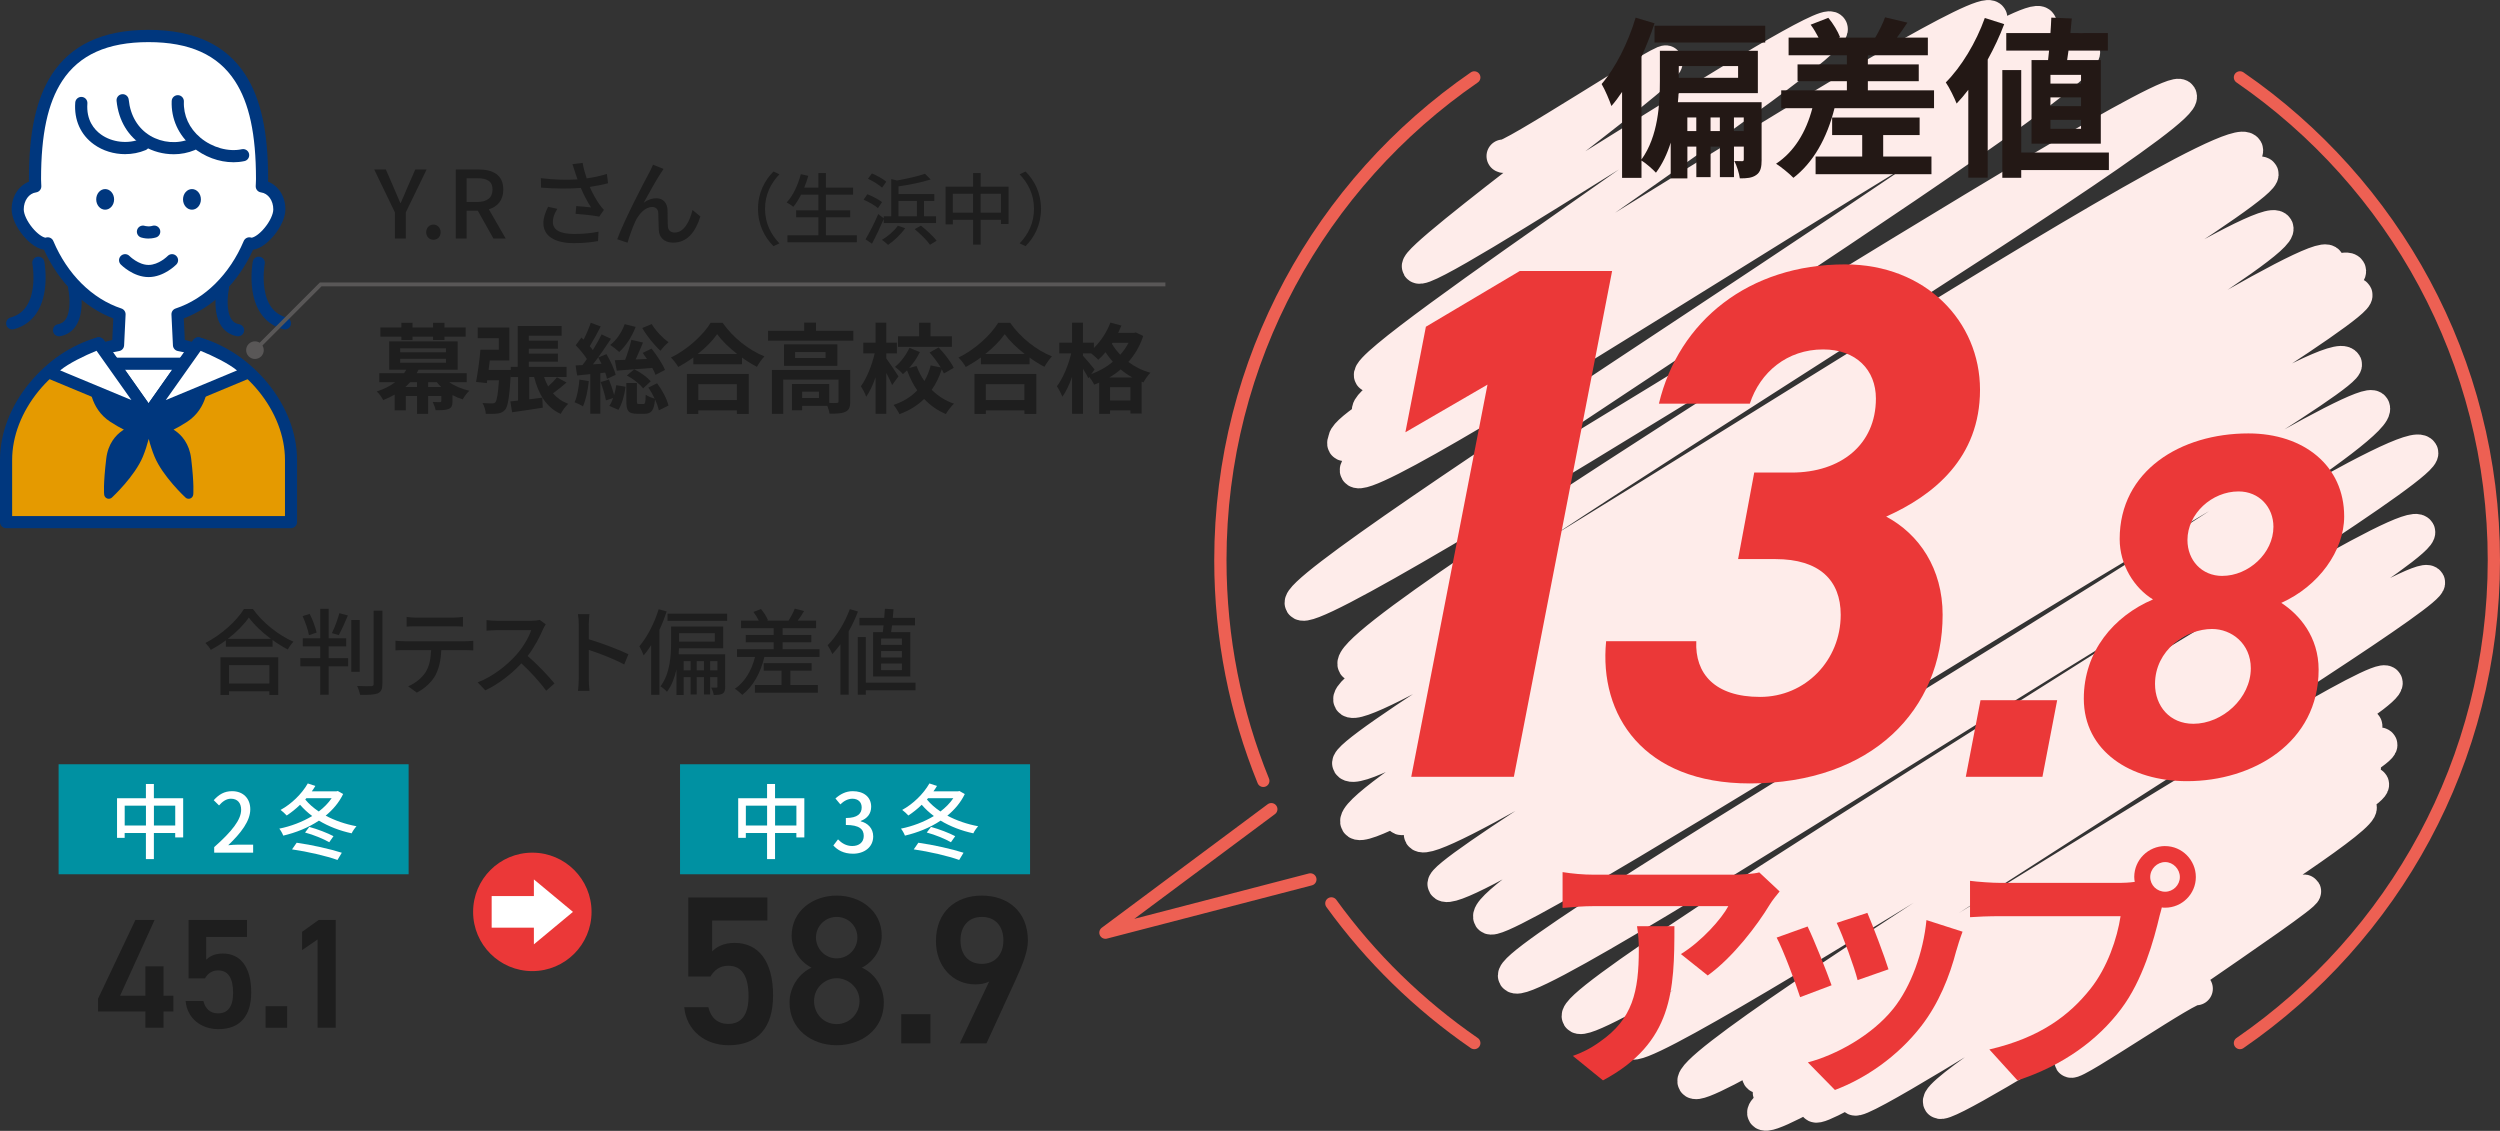 <?xml version="1.0" encoding="UTF-8"?><svg id="_レイヤー_2" xmlns="http://www.w3.org/2000/svg" viewBox="0 0 639.97 289.48"><rect x="0" y="0" width="639.97" height="289.48" fill="#333333" stroke="none"/><defs><style>.cls-1{stroke:#595757;stroke-miterlimit:10;}.cls-1,.cls-2,.cls-3{fill:none;}.cls-4{fill:#00377e;}.cls-5{fill:#e59a00;}.cls-6{fill:#1e1e1e;}.cls-2{stroke:#ed6053;stroke-width:3.14px;}.cls-2,.cls-3{stroke-linecap:round;stroke-linejoin:round;}.cls-7{fill:#0091a2;}.cls-3{stroke:#feecea;stroke-width:8.5px;}.cls-8{fill:#231815;}.cls-9{fill:#fff;}.cls-10{fill:#eb3838;}.cls-11{fill:#595757;}</style></defs><g id="_レイヤー_1-2"><path class="cls-3" d="M384.78,39.96c.84,1.45,41.08-25.13,41.7-24.07,1.24,2.15-64.8,49.92-63.37,52.39,1.9,3.29,103.34-64.94,105.63-60.98,2.6,4.51-120.37,84.55-117.89,88.84,1.94,3.35,155.43-97.37,158.74-91.65,3.14,5.43-162.95,94.32-159.22,100.77,3.17,5.49,168.27-105.51,171.89-99.24,3.94,6.82-182.06,99.71-177.97,106.81,4.04,7,165.65-104.93,169.67-97.96,3.8,6.59-173.63,92.39-169.92,98.82,2.53,4.38,176.53-107.55,178.97-103.33,3.48,6.03-179.07,104.43-175.76,110.17,3.6,6.23,182.65-113.33,186.06-107.42,4,6.92-203.61,135.44-200.18,141.36,3.59,6.23,221.67-135.63,224.98-129.89,3.88,6.71-216.13,137.47-211.44,145.6,3.51,6.08,223.4-140.49,228.38-131.86,3.96,6.87-234.05,132.98-229.46,140.93,4.52,7.82,229.78-141.09,233.43-134.77,3.28,5.68-236.96,145.45-233.74,151.02,5.41,9.37,232.76-145.46,237.55-137.15,4.24,7.34-240.46,143.5-235.45,152.18,4.56,7.89,244.22-150.91,248.51-143.48,3.12,5.4-241.41,135.31-237.33,142.37,2.93,5.08,238.06-148.47,242.84-140.2,4.1,7.1-240.81,139.22-237.77,144.47,4.45,7.7,235.61-144.87,239.44-138.24,2.92,5.05-236.27,145.97-233.39,150.95,4.34,7.51,225.37-142.39,230.69-133.19,2.84,4.92-223.61,133.62-218.97,141.66,2.95,5.11,222.36-137.1,226.13-130.56,4.97,8.62-223.27,139.6-219.81,145.59,3.84,6.66,227.12-142.84,232.19-134.06,3.19,5.52-219.51,138.09-215.86,144.42,3.62,6.28,210.78-131.59,215.07-124.17,3.25,5.63-203.86,126.58-201.46,130.74,3.28,5.68,200.54-123.75,203.99-117.77,2.38,4.11-191.74,121.36-187.97,127.89,3.01,5.21,174.2-107.27,177.1-102.25s-162.59,97.38-160.63,100.77c3.82,6.61,152.84-94.22,155.43-89.74,3.03,5.25-156.09,88-152.61,94.03,2.81,4.86,145.64-92.26,149.18-86.13,2.91,5.04-150.62,83.14-148.45,86.89,2.47,4.27,152.99-94.68,155.74-89.92,2.29,3.96-161.01,89.04-157.91,94.41,2.96,5.13,151.36-92.79,153.7-88.74,2.42,4.19-143.06,82.33-140.5,86.77,2.06,3.56,140.36-86.17,142.58-82.32,2.21,3.83-134.5,77.15-132.53,80.55,1.79,3.1,126.75-79.22,129.37-74.69s-110.17,71.13-107.63,75.52c1.67,2.9,92.1-56.19,93.41-53.93.8,1.38-60.86,41.62-59.81,43.44.71,1.22,31.26-19.95,32.09-18.52"/><path class="cls-2" d="M340.81,231.26c10.06,13.9,22.45,26.01,36.59,35.75"/><path class="cls-2" d="M377.4,19.82c-39.26,27.05-65,72.31-65,123.6,0,19.98,3.91,39.04,10.99,56.47"/><path class="cls-2" d="M573.4,267.01c39.26-27.05,65-72.31,65-123.6s-25.74-96.55-65-123.6"/><path class="cls-6" d="M101.09,54.37l-5.3-10.99h2.98l2.04,4.7c.55,1.32,1.06,2.54,1.66,3.89h.1c.58-1.34,1.15-2.57,1.68-3.89l2.06-4.7h2.9l-5.33,10.99v6.7h-2.79v-6.7Z"/><path class="cls-6" d="M109.1,59.46c0-1.15.82-1.97,1.85-1.97s1.85.82,1.85,1.97-.82,1.92-1.85,1.92-1.85-.79-1.85-1.92Z"/><path class="cls-6" d="M116.67,43.38h5.79c3.65,0,6.38,1.32,6.38,5.14,0,2.74-1.46,4.37-3.7,5.06l4.32,7.49h-3.14l-4.01-7.13h-2.86v7.13h-2.78v-17.69ZM122.12,51.7c2.57,0,3.96-1.06,3.96-3.19s-1.39-2.88-3.96-2.88h-2.67v6.07h2.67Z"/><path class="cls-6" d="M146.56,42.01l2.59-.31c.19,1.22.6,2.67,1.03,3.96,1.75-.24,3.6-.62,5.18-1.15l.29,2.4c-1.37.38-3.1.7-4.68.94.74,1.71,1.7,3.38,2.47,4.46.36.53.74.98,1.15,1.42l-1.2,1.73c-1.25-.29-4.2-.58-6.05-.72l.17-1.99c1.27.1,2.98.24,3.79.34-.84-1.3-1.85-3.14-2.62-4.99-2.88.24-6.24.24-10.18-.07l-.05-2.42c3.58.43,6.79.5,9.38.31-.24-.74-.46-1.37-.62-1.85-.17-.53-.41-1.32-.67-2.04ZM141.52,56.77c0,2.16,1.94,3.1,5.4,3.12,2.52.02,4.61-.24,6.29-.58l-.12,2.4c-1.44.26-3.53.55-6.31.53-4.7-.02-7.68-1.78-7.68-5.11,0-1.39.46-2.69,1.2-4.2l2.38.53c-.74,1.15-1.15,2.21-1.15,3.31Z"/><path class="cls-6" d="M169.09,44.41c-1.1,1.68-3.1,5.26-4.3,7.49,1.03-.79,2.16-1.15,3.19-1.15,1.7,0,2.81,1.08,2.9,3.02.05,1.25,0,3.12.1,4.22.07,1.1.84,1.54,1.75,1.54,2.42,0,3.89-3.02,4.54-5.78l2.02,1.66c-1.25,3.98-3.36,6.7-6.94,6.7-2.62,0-3.62-1.61-3.7-3.17-.1-1.37-.07-3.26-.14-4.44-.05-.94-.6-1.51-1.58-1.51-1.8,0-3.41,1.82-4.32,3.74-.67,1.42-1.63,4.18-1.97,5.4l-2.64-.89c1.78-4.85,6.89-14.67,8.16-16.97.31-.6.67-1.27,1.01-2.11l2.69,1.08c-.21.31-.48.74-.77,1.18Z"/><path class="cls-6" d="M198,43.9l1.52.72c-2.18,2.28-3.68,5.16-3.68,8.84s1.5,6.56,3.68,8.84l-1.52.72c-2.28-2.3-3.96-5.5-3.96-9.56s1.68-7.26,3.96-9.56Z"/><path class="cls-6" d="M219.34,60.22v1.8h-17.76v-1.8h7.92v-4.6h-5.7v-1.78h5.7v-4h-4.44c-.62,1.2-1.28,2.26-1.98,3.1-.38-.32-1.2-.86-1.7-1.12,1.62-1.7,2.88-4.44,3.62-7.24l1.92.44c-.3,1.02-.66,2.04-1.04,3h3.62v-3.72h1.92v3.72h6.96v1.82h-6.96v4h6.22v1.78h-6.22v4.6h7.92Z"/><path class="cls-6" d="M224.74,53.28c-.76-.7-2.38-1.62-3.68-2.16l.98-1.4c1.28.5,2.92,1.36,3.76,2.02l-1.06,1.54ZM226.24,56.04c-.9,2.1-2.02,4.46-3.02,6.34l-1.66-1.12c.94-1.58,2.28-4.14,3.26-6.46l1.42,1.1v-.54h1.9v-9.52l1.5.36c2.64-.48,5.4-1.1,7.14-1.72l1.46,1.46c-2.3.74-5.42,1.36-8.24,1.78v1.96h9.18v1.76h-2.64v3.92h3.08v1.74h-13.38v-1.06ZM225.8,48.04c-.78-.72-2.34-1.7-3.62-2.28l1.02-1.36c1.26.52,2.88,1.4,3.68,2.12l-1.08,1.52ZM231.72,58.42c-1.14,1.6-2.86,3.24-4.38,4.26-.36-.34-1.12-.98-1.58-1.28,1.52-.88,3.12-2.26,4.08-3.62l1.88.64ZM230.01,55.36h4.7v-3.92h-4.7v3.92ZM235.75,57.76c1.4,1.12,3.16,2.72,4.02,3.86l-1.7,1.04c-.76-1.12-2.48-2.8-3.92-4l1.6-.9Z"/><path class="cls-6" d="M258.18,47.78v9.56h-1.94v-1.08h-5.2v6.36h-1.94v-6.36h-5.18v1.18h-1.86v-9.66h7.04v-3.48h1.94v3.48h7.14ZM249.09,54.44v-4.84h-5.18v4.84h5.18ZM256.23,54.44v-4.84h-5.2v4.84h5.2Z"/><path class="cls-6" d="M262.53,63.02l-1.52-.72c2.18-2.28,3.68-5.16,3.68-8.84s-1.5-6.56-3.68-8.84l1.52-.72c2.28,2.3,3.96,5.5,3.96,9.56s-1.68,7.26-3.96,9.56Z"/><path class="cls-6" d="M115.01,97.85c1.4.98,3.25,1.75,5.15,2.17-.6.52-1.35,1.55-1.72,2.22-.9-.28-1.77-.65-2.6-1.1v1.5c0,1.17-.22,1.72-1.02,2.07-.78.3-1.9.3-3.3.3-.12-.67-.47-1.5-.75-2.12.75.05,1.6.05,1.85.05s.35-.08.35-.32v-1.25h-3.37v4.57h-2.85v-4.57h-2.87v3.67h-2.85v-4.02c-.88.5-1.87.97-2.95,1.4-.3-.67-1.07-1.75-1.65-2.2,1.95-.65,3.5-1.45,4.72-2.38h-4.05v-2.3h6.32c.22-.3.42-.6.58-.9h-4.37v-7.25h17.52v7.25h-10c-.15.3-.33.6-.5.9h12.82v2.3h-4.45ZM102.74,86.18h-5.37v-2.35h5.37v-1.2h2.87v1.2h5.25v-1.2h2.92v1.2h5.42v2.35h-5.42v.85h-2.92v-.85h-5.25v.88h-2.87v-.88ZM102.44,90.17h11.72v-1h-11.72v1ZM102.44,92.85h11.72v-1h-11.72v1ZM106.74,99.07v-1.23h-1.75c-.38.43-.8.83-1.23,1.23h2.97ZM109.59,99.07h3.35c-.4-.4-.8-.8-1.12-1.23h-2.22v1.23Z"/><path class="cls-6" d="M145.03,97.92c-1.15,1-2.4,2-3.47,2.77,1.02,1.17,2.3,2.1,3.9,2.67-.65.6-1.53,1.8-1.92,2.6-3.7-1.67-5.67-5.02-6.82-9.45h-1.25v5.7c1.1-.12,2.22-.27,3.35-.42l.12,2.57c-2.72.45-5.6.85-7.85,1.17l-.45-2.77,1.97-.22v-6.02h-1.85v-.7c-.35,5.77-.73,8.2-1.45,9.07-.55.62-1.15.87-1.95.97-.65.1-1.83.1-3,.08-.05-.85-.38-2.02-.85-2.77,1.03.07,1.95.1,2.42.1.38,0,.62-.05.88-.3.38-.47.67-2,.92-5.62h-3l-.1.72-2.77-.3c.42-2.17.9-5.57,1.12-8.25h4.7v-2.95h-5.4v-2.72h8.1v8.42h-5c-.1.82-.2,1.62-.3,2.42h5.67v-.77h1.77v-10.47h11.25v2.5h-8.4v1.25h7.45v2.07h-7.45v1.25h7.45v2.07h-7.45v1.32h9.67v2.6h-5.77c.3.85.65,1.67,1.05,2.4.85-.75,1.7-1.62,2.25-2.32l2.45,1.32Z"/><path class="cls-6" d="M150.73,97.57c-.25,2.37-.78,4.85-1.5,6.45-.5-.33-1.57-.83-2.15-1.05.7-1.45,1.05-3.7,1.25-5.8l2.4.4ZM153.68,95.5v10.42h-2.57v-10.15l-3.37.35-.4-2.57,1.77-.1c.38-.48.75-1,1.12-1.55-.67-1.12-1.85-2.47-2.85-3.52l1.45-1.97c.2.18.38.35.57.53.7-1.38,1.4-3.02,1.83-4.32l2.55.95c-.88,1.7-1.92,3.62-2.8,5.05.27.32.55.67.77,1,.88-1.4,1.67-2.8,2.25-4.02l2.4,1.12c-1.38,2.1-3.05,4.57-4.62,6.55l2.2-.15c-.28-.57-.55-1.1-.83-1.6l2.1-.87c1,1.7,2.02,3.87,2.35,5.3l-2.22,1.02c-.1-.48-.25-1-.45-1.6l-1.25.15ZM155.88,97.15c.5,1.22,1,2.75,1.33,3.95.25-.82.42-1.7.55-2.5l2.37.4c-.25,2.02-.88,4.4-1.82,5.92l-2.33-1.02c.38-.52.7-1.22.98-2.02l-1.85.62c-.2-1.25-.8-3.2-1.35-4.7l2.12-.65ZM162.71,83.68c-.92,2.5-2.52,4.9-4.2,6.42-.52-.5-1.65-1.37-2.3-1.8,1.62-1.25,2.97-3.25,3.7-5.32l2.8.7ZM167.8,95.95c-.17-.5-.47-1.12-.82-1.77-3.25.27-6.6.52-9.1.7l-.5-2.67c.77-.02,1.67-.05,2.65-.1.62-1.58,1.25-3.6,1.6-5.12l2.97.7c-.6,1.42-1.25,2.97-1.87,4.32l2.87-.12c-.35-.55-.72-1.07-1.07-1.55l2.25-1.1c1.32,1.65,2.82,3.9,3.45,5.45l-2.42,1.27ZM168.2,98.1c1.32,1.77,2.55,4.07,2.92,5.72l-2.47,1.22c-.15-.77-.5-1.77-.97-2.77-.27,2.9-1,3.65-2.65,3.65h-1.97c-2.28,0-2.72-.8-2.72-3.22v-4.65h2.7v4.62c0,.67.08.75.5.75h1.15c.45,0,.55-.28.6-2.4.48.42,1.55.82,2.3,1.02-.47-.97-1.02-1.97-1.62-2.82l2.25-1.12ZM162.33,94.55c1.62.72,3.35,2.02,4.25,3.05l-1.95,1.83c-.85-1.15-2.6-2.5-4.17-3.3l1.87-1.57ZM166.83,82.95c.97,1.67,2.8,3.57,4.3,4.67-.67.5-1.57,1.5-2.05,2.17-1.58-1.4-3.52-3.82-4.67-5.82l2.42-1.02Z"/><path class="cls-6" d="M184.98,82.63c2.67,3.82,6.72,7,10.7,8.6-.72.77-1.4,1.75-1.92,2.67-1.28-.65-2.57-1.47-3.82-2.37v1.72h-12.45v-1.75c-1.22.9-2.55,1.72-3.87,2.45-.4-.73-1.22-1.8-1.87-2.42,4.3-2.07,8.3-5.85,10.17-8.9h3.07ZM175.83,95.72h15.85v10.25h-3.05v-.92h-9.87v.92h-2.92v-10.25ZM188.7,90.62c-2.07-1.62-3.92-3.42-5.12-5.07-1.17,1.67-2.92,3.45-4.97,5.07h10.1ZM178.76,98.35v4.07h9.87v-4.07h-9.87Z"/><path class="cls-6" d="M218.45,84.68v2.52h-21.84v-2.52h9.25v-2.1h3.02v2.1h9.57ZM217.65,102.8c0,1.37-.27,2.17-1.25,2.62-.92.45-2.25.48-4.05.48-.07-.57-.3-1.35-.57-2h-6.45v1.12h-2.6v-6.72h9.55v4.85c.85.03,1.62.03,1.9,0,.38-.02.47-.1.47-.4v-5.57h-14.15v8.77h-2.9v-11.25h20.04v8.1ZM214.35,88.15v5.5h-13.65v-5.5h13.65ZM211.33,90.12h-7.8v1.52h7.8v-1.52ZM209.65,100.27h-4.32v1.62h4.32v-1.62Z"/><path class="cls-6" d="M228.38,98.57c-.32-.8-.92-2-1.5-3.12v10.47h-2.75v-9.35c-.67,1.95-1.5,3.75-2.4,5-.25-.83-.9-1.97-1.35-2.7,1.47-2,2.85-5.42,3.52-8.4h-2.92v-2.75h3.15v-5.12h2.75v5.12h2.72v2.75h-2.72v1.27c.7.92,2.67,3.9,3.12,4.6l-1.62,2.22ZM241.63,95.6c-.15-.33-.33-.7-.55-1.08-.62,1.92-1.47,3.7-2.57,5.27,1.57,1.55,3.47,2.8,5.7,3.55-.67.62-1.62,1.82-2.07,2.65-2.17-.9-4.02-2.22-5.57-3.87-1.67,1.65-3.75,2.97-6.32,3.9-.3-.67-1.02-1.8-1.52-2.37,2.55-.82,4.55-2.12,6.07-3.72-1.05-1.52-1.9-3.25-2.6-5.12-.35.35-.72.67-1.07.97-.42-.55-1.38-1.4-2.02-1.87,1.5-1.2,2.9-3.12,3.7-4.87l2.67,1.1c-.72,1.45-1.7,2.9-2.75,4.07l1.9-.52c.5,1.38,1.17,2.67,2,3.85.72-1.22,1.27-2.57,1.62-4l2.57.52c-.77-1.27-1.85-2.67-2.85-3.82l2.3-1.3c1.5,1.58,3.17,3.7,3.87,5.22l-2.5,1.45ZM243.68,88.8h-13.8v-2.72h5.4v-3.47h2.92v3.47h5.47v2.72Z"/><path class="cls-6" d="M258.59,82.63c2.67,3.82,6.72,7,10.7,8.6-.72.77-1.4,1.75-1.92,2.67-1.28-.65-2.57-1.47-3.82-2.37v1.72h-12.45v-1.75c-1.22.9-2.55,1.72-3.87,2.45-.4-.73-1.22-1.8-1.87-2.42,4.3-2.07,8.3-5.85,10.17-8.9h3.07ZM249.44,95.72h15.85v10.25h-3.05v-.92h-9.87v.92h-2.92v-10.25ZM262.31,90.62c-2.07-1.62-3.92-3.42-5.12-5.07-1.17,1.67-2.92,3.45-4.97,5.07h10.1ZM252.36,98.35v4.07h9.87v-4.07h-9.87Z"/><path class="cls-6" d="M292.65,86c-.85,2.6-2.15,4.8-3.8,6.65,1.57,1.2,3.47,2.17,5.65,2.77-.6.57-1.42,1.75-1.8,2.47l-.45-.18v8.15h-2.88v-.8h-5.22v.88h-2.77v-8c-.42.2-.85.37-1.27.52-.27-.57-.8-1.37-1.27-1.97l-.23.33c-.3-.62-.82-1.55-1.37-2.42v11.52h-2.8v-9.47c-.7,2-1.55,3.85-2.5,5.12-.28-.83-.92-1.97-1.38-2.7,1.52-1.97,2.95-5.42,3.65-8.4h-3.05v-2.75h3.27v-5.12h2.8v5.12h2.8v1.35c1.77-1.72,3.32-4.1,4.22-6.5l2.82.77c-.25.62-.53,1.25-.83,1.87h4.02l.5-.1,1.87.88ZM279.35,95.77c2-.75,3.9-1.8,5.52-3.15-.7-.8-1.32-1.62-1.87-2.45-.6.72-1.22,1.38-1.85,1.92-.38-.4-1.15-1.1-1.8-1.62h-2.12v.6c.67.72,2.55,2.95,2.97,3.52l-.85,1.17ZM289.87,96.62c-1.1-.6-2.1-1.3-3-2.05-.9.77-1.85,1.45-2.87,2.05h5.87ZM289.37,102.52v-3.4h-5.22v3.4h5.22ZM284.8,87.75l-.17.25c.57.95,1.27,1.9,2.15,2.8.82-.92,1.55-1.95,2.12-3.05h-4.1Z"/><path class="cls-6" d="M64.73,155.89c2.57,3.58,6.62,6.75,10.39,8.38-.55.55-1.08,1.32-1.46,1.99-1.27-.67-2.62-1.49-3.89-2.42v1.71h-11.95v-1.63c-1.22.91-2.54,1.73-3.87,2.45-.26-.53-.91-1.32-1.37-1.78,4.1-2.09,8.04-5.69,9.87-8.69h2.28ZM56.44,168.25h14.79v9.65h-2.28v-.94h-10.32v.94h-2.19v-9.65ZM69.36,163.55c-2.26-1.68-4.32-3.62-5.66-5.47-1.22,1.78-3.14,3.74-5.4,5.47h11.06ZM58.63,170.27v4.71h10.32v-4.71h-10.32Z"/><path class="cls-6" d="M84.13,168.47h4.99v2.11h-4.99v7.27h-2.16v-7.27h-5.09v-2.11h5.09v-3h-4.46v-2.09h4.46v-7.54h2.16v7.54h4.49v2.09h-4.49v3ZM79.09,162.59c-.22-1.32-.94-3.36-1.63-4.87l1.82-.58c.77,1.54,1.49,3.5,1.78,4.8l-1.97.65ZM89.05,157.55c-.72,1.75-1.61,3.74-2.33,5.04l-1.75-.53c.67-1.34,1.49-3.53,1.9-5.09l2.18.58ZM92.08,171.97h-2.16v-13.25h2.16v13.25ZM97.89,156.33v18.72c0,1.39-.34,2.04-1.18,2.45-.89.34-2.33.41-4.51.38-.12-.6-.46-1.63-.79-2.28,1.63.07,3.14.05,3.62.05.46-.02.62-.17.62-.6v-18.72h2.23Z"/><path class="cls-6" d="M103.43,164.15h15.7c.5,0,1.42-.05,2.02-.12v2.47c-.55-.05-1.39-.07-2.02-.07h-6.17c-.1,2.54-.58,4.66-1.49,6.41-.86,1.63-2.69,3.41-4.78,4.46l-2.21-1.61c1.78-.74,3.48-2.11,4.44-3.58,1.03-1.61,1.34-3.53,1.44-5.69h-6.94c-.72,0-1.54.02-2.18.07v-2.47c.67.07,1.44.12,2.18.12ZM106.41,158.1h9.7c.74,0,1.63-.07,2.4-.17v2.47c-.77-.05-1.66-.07-2.4-.07h-9.67c-.79,0-1.68.02-2.35.07v-2.47c.72.1,1.56.17,2.33.17Z"/><path class="cls-6" d="M139.01,161.08c-.84,1.97-2.26,4.68-3.94,6.84,2.47,2.11,5.38,5.21,6.87,7.03l-2.11,1.87c-1.58-2.16-3.98-4.8-6.36-7.01-2.57,2.74-5.81,5.3-9.24,6.91l-1.95-2.04c3.89-1.49,7.49-4.37,9.87-7.03,1.63-1.82,3.24-4.46,3.82-6.34h-8.81c-.94,0-2.23.12-2.62.14v-2.71c.48.07,1.87.17,2.62.17h8.9c.89,0,1.68-.1,2.09-.24l1.56,1.15c-.17.24-.53.84-.7,1.25Z"/><path class="cls-6" d="M148.16,159.9c0-.77-.07-1.87-.22-2.69h2.95c-.07.79-.17,1.85-.17,2.69v3.74c3.19.96,7.75,2.66,10.15,3.84l-1.08,2.62c-2.52-1.37-6.43-2.88-9.07-3.74v7.42c0,.74.07,2.21.19,3.07h-2.95c.12-.84.19-2.14.19-3.07v-13.87Z"/><path class="cls-6" d="M170.67,156.52c-.53,1.58-1.15,3.19-1.87,4.73v16.61h-2.11v-12.72c-.62.98-1.25,1.87-1.92,2.64-.19-.55-.77-1.8-1.1-2.35,1.99-2.33,3.84-5.88,4.94-9.48l2.06.58ZM185.65,175.77c0,.86-.14,1.44-.67,1.78-.55.31-1.25.36-2.28.36-.07-.55-.36-1.39-.65-1.9.62.02,1.15.02,1.34,0,.22,0,.26-.05.26-.26v-2.42h-1.87v4.44h-1.58v-4.44h-1.85v4.44h-1.56v-4.44h-1.78v4.58h-1.85v-6.53c-.46,2.06-1.2,4.08-2.42,5.71-.34-.41-1.2-1.13-1.66-1.39,2.45-3.29,2.71-7.87,2.71-11.14v-4.18h13.34v5.57h-11.33c-.02.5-.05,1.01-.07,1.54h11.9v8.28ZM186.15,157.09v1.85h-15.27v-1.85h15.27ZM173.84,162.09v2.16h9.14v-2.16h-9.14ZM176.79,171.59v-2.35h-1.78v2.35h1.78ZM180.2,171.59v-2.35h-1.85v2.35h1.85ZM183.66,171.59v-2.35h-1.87v2.35h1.87Z"/><path class="cls-6" d="M209.79,166.19v1.97h-14.11c-1.03,4.25-2.95,7.58-5.66,9.72-.41-.41-1.34-1.22-1.9-1.56,2.57-1.78,4.27-4.61,5.16-8.16h-4.61v-1.97h9.38v-1.78h-7.15v-1.87h7.15v-1.73h-8.35v-1.94h4.54c-.34-.72-.86-1.54-1.37-2.21l1.92-.77c.74.86,1.49,2.04,1.8,2.86l-.26.12h5.62l-.07-.02c.53-.86,1.25-2.14,1.56-3.05l2.4.62c-.53.89-1.1,1.75-1.63,2.45h4.7v1.94h-8.57v1.73h7.35v1.87h-7.35v1.78h9.46ZM202.31,175.36h7.06v1.97h-16.13v-1.97h6.82v-3.67h-4.56v-1.94h12.27v1.94h-5.45v3.67Z"/><path class="cls-6" d="M219.63,156.56c-.65,1.7-1.46,3.43-2.38,5.06v16.2h-2.11v-12.89c-.67.91-1.37,1.75-2.06,2.5-.21-.53-.86-1.73-1.22-2.26,2.26-2.23,4.39-5.74,5.69-9.24l2.09.62ZM234.36,176.7h-12.72v1.15h-2.06v-14.76h2.06v11.67h12.72v1.94ZM225.99,161.82c.07-.53.14-1.13.19-1.73h-6.17v-1.92h6.34c.07-.82.12-1.61.17-2.33l2.21.12c-.05.7-.12,1.46-.19,2.21h5.69v1.92h-5.88c-.1.6-.17,1.2-.24,1.73h4.92v11.35h-9.53v-11.35h2.5ZM230.88,163.45h-5.33v1.63h5.33v-1.63ZM230.88,166.67h-5.33v1.63h5.33v-1.63ZM230.88,169.86h-5.33v1.68h5.33v-1.68Z"/><path class="cls-6" d="M39.58,235.49l-8.84,19.4h6.48v-7.52h4.64v7.52h2.52v4.04h-2.52v4.16h-4.64v-4.16h-12.12v-3.28l9.56-20.16h4.92Z"/><path class="cls-6" d="M52.47,250.45h-4.2v-14.96h14.96v4.36h-10.44v5.84c.84-.84,2.12-1.6,4.24-1.6,4.6,0,7.28,3.56,7.28,9.96,0,6.04-2.88,9.4-8.4,9.4-4.48,0-8-2.8-8.4-7.2h4.56c.48,2,1.76,3.16,3.76,3.16,2.36,0,3.84-1.56,3.84-5.2s-1.12-5.8-3.84-5.8c-1.64,0-2.68.88-3.36,2.04Z"/><path class="cls-6" d="M73.51,263.09h-5.52v-5.52h5.52v5.52Z"/><path class="cls-6" d="M85.94,263.09h-4.64v-22.6l-3.96,2.72v-4.68l4.24-3.04h4.36v27.6Z"/><path class="cls-6" d="M181.88,249.98h-5.68v-20.24h20.24v5.9h-14.13v7.9c1.14-1.14,2.87-2.17,5.74-2.17,6.22,0,9.85,4.82,9.85,13.48,0,8.17-3.9,12.72-11.37,12.72-6.06,0-10.82-3.79-11.37-9.74h6.17c.65,2.71,2.38,4.28,5.09,4.28,3.19,0,5.2-2.11,5.2-7.04s-1.52-7.85-5.2-7.85c-2.22,0-3.63,1.19-4.55,2.76Z"/><path class="cls-6" d="M207.74,247.71c-2.98-1.52-5.09-4.65-5.09-8.17,0-6.44,5.52-10.28,11.53-10.28s11.53,3.84,11.53,10.28c0,3.52-2.11,6.66-5.09,8.17,3.03,1.3,5.63,4.71,5.63,8.93,0,6.82-5.63,10.93-12.07,10.93s-12.07-4.11-12.07-10.93c0-4.22,2.71-7.63,5.63-8.93ZM214.18,262.16c3.25,0,5.85-2.65,5.85-5.9,0-3.63-3.08-5.85-5.85-5.85s-5.79,2.22-5.79,5.85c0,3.25,2.44,5.9,5.79,5.9ZM214.18,245.33c2.92,0,5.3-2.38,5.3-5.36s-2.38-5.25-5.3-5.25-5.3,2.33-5.3,5.25,2.33,5.36,5.3,5.36Z"/><path class="cls-6" d="M238.18,267.09h-7.47v-7.47h7.47v7.47Z"/><path class="cls-6" d="M253.23,251.23c-1.08.6-2.38.76-3.57.76-5.85,0-10.07-4.71-10.07-11.09,0-7.52,5.09-11.64,11.74-11.64s11.8,4.06,11.8,11.53c0,2.76-1.35,6.12-3.03,9.8l-7.58,16.51h-6.82l7.52-15.86ZM251.34,234.72c-3.41,0-5.47,2.38-5.47,6.01s2.06,6.01,5.47,6.01,5.52-2.44,5.52-6.01-2-6.01-5.52-6.01Z"/><rect class="cls-7" x="15" y="195.64" width="89.6" height="28.16"/><path class="cls-9" d="M46.89,204.33v10.04h-2.04v-1.13h-5.46v6.68h-2.04v-6.68h-5.44v1.24h-1.95v-10.14h7.39v-3.65h2.04v3.65h7.5ZM37.36,211.32v-5.08h-5.44v5.08h5.44ZM44.86,211.32v-5.08h-5.46v5.08h5.46Z"/><path class="cls-9" d="M54.82,216.86c4.56-4.03,6.91-7.03,6.91-9.57,0-1.68-.88-2.83-2.62-2.83-1.22,0-2.22.78-3.04,1.72l-1.36-1.34c1.32-1.45,2.69-2.31,4.7-2.31,2.83,0,4.66,1.85,4.66,4.64,0,2.98-2.37,6.07-5.65,9.2.8-.08,1.76-.15,2.52-.15h3.86v2.06h-9.97v-1.41Z"/><path class="cls-9" d="M87.84,203.26c-1.05,2.18-2.62,4.01-4.47,5.54,2.33,1.24,5.04,2.18,7.89,2.71-.42.44-.99,1.26-1.24,1.81-3.04-.65-5.9-1.76-8.38-3.25-2.73,1.83-5.94,3.09-9.13,3.84-.19-.53-.65-1.34-1.01-1.79,2.92-.59,5.88-1.7,8.42-3.23-1.15-.86-2.2-1.83-3.11-2.88-1.09,1.07-2.27,1.99-3.42,2.75-.34-.4-1.11-1.09-1.57-1.43,2.77-1.51,5.42-4.07,6.97-6.78l1.93.65c-.27.46-.57.92-.9,1.37h6.3l.36-.08,1.37.78ZM75.93,215.73c3.84.53,8.63,1.62,11.57,2.56l-1.11,1.85c-2.79-1.01-7.66-2.14-11.63-2.71l1.18-1.7ZM79.18,211.68c2.1.57,4.7,1.58,6.19,2.37l-1.09,1.55c-1.45-.84-4.07-1.93-6.19-2.48l1.09-1.45ZM78.14,204.66c.92,1.13,2.1,2.16,3.46,3.07,1.3-.99,2.44-2.14,3.3-3.4h-6.47l-.29.34Z"/><rect class="cls-7" x="174.08" y="195.64" width="89.6" height="28.16"/><path class="cls-9" d="M205.9,204.33v10.04h-2.04v-1.13h-5.46v6.68h-2.04v-6.68h-5.44v1.24h-1.95v-10.14h7.39v-3.65h2.04v3.65h7.5ZM196.37,211.32v-5.08h-5.44v5.08h5.44ZM203.87,211.32v-5.08h-5.46v5.08h5.46Z"/><path class="cls-9" d="M213.34,216.42l1.18-1.55c.9.92,2.06,1.7,3.65,1.7,1.74,0,2.94-.96,2.94-2.58,0-1.7-1.09-2.81-4.58-2.81v-1.78c3.04,0,4.05-1.16,4.05-2.71,0-1.37-.9-2.21-2.37-2.23-1.2.02-2.2.59-3.09,1.45l-1.26-1.51c1.22-1.09,2.65-1.87,4.43-1.87,2.77,0,4.72,1.45,4.72,3.99,0,1.79-1.03,3.02-2.67,3.63v.1c1.79.44,3.19,1.78,3.19,3.86,0,2.79-2.33,4.43-5.17,4.43-2.44,0-4.01-.97-5.04-2.12Z"/><path class="cls-9" d="M246.98,203.26c-1.05,2.18-2.62,4.01-4.47,5.54,2.33,1.24,5.04,2.18,7.89,2.71-.42.44-.99,1.26-1.24,1.81-3.04-.65-5.9-1.76-8.38-3.25-2.73,1.83-5.94,3.09-9.13,3.84-.19-.53-.65-1.34-1.01-1.79,2.92-.59,5.88-1.7,8.42-3.23-1.16-.86-2.21-1.83-3.11-2.88-1.09,1.07-2.27,1.99-3.42,2.75-.34-.4-1.11-1.09-1.58-1.43,2.77-1.51,5.42-4.07,6.97-6.78l1.93.65c-.27.46-.57.92-.9,1.37h6.3l.36-.08,1.36.78ZM235.08,215.73c3.84.53,8.63,1.62,11.57,2.56l-1.11,1.85c-2.79-1.01-7.66-2.14-11.63-2.71l1.18-1.7ZM238.33,211.68c2.1.57,4.7,1.58,6.19,2.37l-1.09,1.55c-1.45-.84-4.07-1.93-6.19-2.48l1.09-1.45ZM237.28,204.66c.92,1.13,2.1,2.16,3.46,3.07,1.3-.99,2.44-2.14,3.3-3.4h-6.47l-.29.34Z"/><path class="cls-9" d="M67.01,47.7c.03-.62.08-1.23.08-1.86,0-20.41-5.38-36.63-29.06-36.63S8.97,25.43,8.97,45.84c0,.63.05,1.24.08,1.86-2.53.34-4.5,2.71-4.5,5.9,0,3.44,4.42,8.81,7.25,8.81.17,0,.3-.08.45-.11,3.78,8.96,10.52,15.55,18.38,18.14l-.38,7.89c-9.66,1.52-17.06,9.86-17.06,19.95v15.63h49.72v-15.63c0-10.09-7.4-18.43-17.06-19.95l-.38-7.89c7.86-2.59,14.59-9.18,18.38-18.14.15.04.28.11.44.11,2.83,0,7.25-5.37,7.25-8.81,0-3.19-1.97-5.56-4.5-5.9Z"/><path class="cls-4" d="M62.89,125.47H13.17c-.86,0-1.56-.7-1.56-1.56v-15.63c0-5.22,1.88-10.26,5.29-14.21,3.09-3.57,7.26-6.04,11.84-7.05l.26-5.51c-7.54-2.87-13.93-9.19-17.75-17.59-2.37-.32-4.5-2.62-5.35-3.65-1.83-2.22-2.92-4.72-2.92-6.69,0-3.3,1.8-6.06,4.44-7.08,0-.22-.02-.44-.02-.67,0-12.12,1.88-20.64,5.9-26.82,2.39-3.67,5.59-6.48,9.51-8.36,4.16-2,9.27-3.01,15.21-3.01s11.05,1.01,15.21,3.01c3.92,1.88,7.12,4.69,9.51,8.36,4.03,6.18,5.9,14.7,5.9,26.82,0,.23,0,.45-.02.67,2.64,1.02,4.44,3.78,4.44,7.08,0,1.97-1.09,4.47-2.92,6.69-.85,1.03-2.98,3.33-5.35,3.65-3.82,8.4-10.21,14.72-17.75,17.59l.27,5.51c4.58,1,8.75,3.47,11.84,7.04,3.41,3.94,5.29,8.99,5.29,14.21v15.63c0,.86-.7,1.56-1.56,1.56ZM14.73,122.35h46.6v-14.07c0-4.47-1.61-8.79-4.53-12.17-2.89-3.34-6.87-5.56-11.22-6.24-.73-.11-1.28-.73-1.31-1.46l-.38-7.89c-.03-.7.4-1.33,1.07-1.55,7.49-2.47,13.84-8.77,17.43-17.27.3-.7,1.06-1.09,1.8-.91.08.02.15.04.21.06.73-.1,2.06-.96,3.35-2.54,1.34-1.63,2.21-3.48,2.21-4.71,0-2.28-1.33-4.11-3.15-4.35-.8-.11-1.38-.8-1.35-1.61,0-.22.02-.43.03-.64.02-.4.04-.78.04-1.15,0-11.49-1.71-19.47-5.4-25.12-4.36-6.7-11.6-9.95-22.11-9.95s-17.74,3.26-22.11,9.95c-3.68,5.65-5.4,13.63-5.4,25.12,0,.37.02.75.04,1.15.01.21.02.43.03.64.03.8-.55,1.5-1.35,1.61-1.83.25-3.15,2.08-3.15,4.35,0,1.23.87,3.08,2.21,4.71,1.29,1.57,2.63,2.44,3.35,2.54.06-.02.13-.04.21-.06.74-.18,1.51.2,1.8.91,3.59,8.5,9.94,14.8,17.43,17.27.66.22,1.1.85,1.07,1.55l-.38,7.89c-.04.74-.58,1.35-1.31,1.46-4.35.68-8.33,2.9-11.22,6.24-2.92,3.38-4.53,7.7-4.53,12.17v14.07ZM64.53,60.89h0,0Z"/><path class="cls-4" d="M44.42,39.48c-2.62,0-5.27-.69-7.55-2.05-4.02-2.39-6.52-6.52-7.03-11.61-.09-.86.54-1.62,1.4-1.71.86-.08,1.62.54,1.71,1.4.41,4.09,2.37,7.37,5.52,9.25,3.08,1.83,6.98,2.14,10.17.79.79-.33,1.71.04,2.04.83.33.79-.04,1.71-.83,2.04-1.7.71-3.55,1.07-5.41,1.07Z"/><path class="cls-4" d="M32.01,39.46c-2.84,0-5.68-.85-7.97-2.5-3.41-2.45-5.11-6.26-4.78-10.71.06-.86.81-1.5,1.67-1.44.86.06,1.5.81,1.44,1.67-.32,4.27,1.72,6.68,3.49,7.95,2.84,2.04,6.95,2.49,10.22,1.12.79-.33,1.71.04,2.04.83.33.79-.04,1.71-.83,2.04-1.67.7-3.47,1.04-5.27,1.04Z"/><path class="cls-4" d="M59.73,41.53c-3.64,0-7.45-1.39-10.45-3.91-3.61-3.02-5.5-7.2-5.33-11.76.03-.86.76-1.53,1.62-1.5.86.03,1.53.76,1.5,1.62-.14,3.58,1.36,6.87,4.22,9.26,3.03,2.54,7.2,3.7,10.62,2.96.84-.18,1.67.35,1.85,1.19.18.84-.35,1.67-1.19,1.85-.92.2-1.87.3-2.83.3Z"/><ellipse class="cls-4" cx="49.14" cy="51.04" rx="2.29" ry="2.64"/><ellipse class="cls-4" cx="26.92" cy="51.04" rx="2.29" ry="2.64"/><path class="cls-4" d="M38.03,70.93c-3.93,0-6.99-3.1-7.12-3.23-.6-.62-.59-1.6.03-2.2.62-.6,1.6-.59,2.2.03.02.02,2.29,2.29,4.89,2.29s4.87-2.26,4.89-2.29c.6-.62,1.59-.63,2.2-.03.62.6.63,1.59.03,2.2-.13.13-3.19,3.23-7.12,3.23Z"/><path class="cls-4" d="M38.03,61.07c-1.01,0-1.82-.25-1.91-.28-.82-.26-1.27-1.14-1.01-1.96.26-.82,1.14-1.27,1.96-1.01h0s.44.13.96.13.96-.13.97-.14c.82-.26,1.69.19,1.96,1.01.26.82-.19,1.7-1.01,1.96-.09.03-.9.28-1.91.28Z"/><path class="cls-4" d="M3.12,84.33c-.69,0-1.32-.46-1.5-1.15-.22-.83.27-1.69,1.1-1.91,3.13-.84,5.03-3.31,5.64-7.34.5-3.27-.06-6.35-.07-6.38-.16-.84.4-1.66,1.24-1.82.85-.16,1.66.4,1.82,1.24.03.14.66,3.56.1,7.35-.79,5.33-3.53,8.78-7.92,9.96-.14.04-.27.05-.41.05Z"/><path class="cls-4" d="M15.11,86.09c-.74,0-1.4-.53-1.53-1.29-.15-.85.42-1.66,1.26-1.8.86-.15,1.49-.55,1.96-1.25,1.45-2.14.97-6.37.66-7.82-.18-.84.36-1.67,1.2-1.85.84-.18,1.67.36,1.85,1.2.01.07.34,1.62.39,3.6.07,2.79-.44,5.01-1.51,6.6-.94,1.39-2.32,2.29-4.01,2.59-.09.02-.18.02-.27.02Z"/><path class="cls-4" d="M72.94,84.33c-.13,0-.27-.02-.41-.05-4.39-1.18-7.13-4.63-7.92-9.96-.56-3.79.07-7.21.1-7.35.16-.85.98-1.4,1.82-1.24.84.16,1.4.97,1.24,1.82-.01.06-.57,3.12-.07,6.38.61,4.03,2.51,6.49,5.64,7.34.83.22,1.32,1.08,1.1,1.91-.19.7-.82,1.15-1.5,1.15Z"/><path class="cls-4" d="M60.95,86.09c-.09,0-.18,0-.27-.02-1.68-.3-3.07-1.19-4.01-2.59-1.07-1.59-1.58-3.81-1.51-6.6.05-1.98.38-3.54.39-3.6.18-.84,1.01-1.38,1.85-1.2.84.18,1.38,1.01,1.2,1.85-.31,1.45-.78,5.67.66,7.82.47.7,1.1,1.1,1.96,1.25.85.15,1.41.96,1.26,1.8-.13.76-.79,1.29-1.53,1.29Z"/><path class="cls-5" d="M50.79,87.9c-2.78,3.3-12.76,18.03-12.76,18.03,0,0-9.98-14.74-12.76-18.03-12.45,3.52-23.71,16.25-23.71,29.83v15.93h72.94v-15.93c0-13.58-11.26-26.3-23.71-29.83Z"/><path class="cls-4" d="M74.5,135.21H1.56c-.86,0-1.56-.7-1.56-1.56v-15.93c0-6.77,2.68-13.76,7.54-19.67,4.66-5.68,10.81-9.82,17.3-11.65.59-.17,1.22.03,1.61.49,2.22,2.64,8.77,12.16,11.57,16.27,2.81-4.11,9.35-13.63,11.57-16.27.39-.47,1.03-.66,1.61-.49,6.49,1.84,12.64,5.98,17.3,11.65,4.86,5.92,7.54,12.9,7.54,19.67v15.93c0,.86-.7,1.56-1.56,1.56ZM3.12,132.1h69.83v-14.37c0-6.05-2.43-12.34-6.83-17.7-3.97-4.83-9.3-8.55-14.77-10.33-3.34,4.3-11.94,16.97-12.03,17.11-.29.43-.77.68-1.29.68s-1-.26-1.29-.68c-.09-.14-8.69-12.81-12.03-17.11-5.46,1.78-10.8,5.51-14.77,10.33-4.4,5.36-6.83,11.65-6.83,17.7v14.37Z"/><polygon class="cls-9" points="38.03 105.93 47.05 93.11 29.01 93.11 38.03 105.93"/><path class="cls-4" d="M38.03,107.49h0c-.51,0-.98-.25-1.27-.66l-9.02-12.82c-.33-.48-.38-1.1-.11-1.61.27-.52.8-.84,1.38-.84h18.05c.58,0,1.11.32,1.38.84.27.52.23,1.14-.11,1.61l-9.02,12.82c-.29.41-.77.66-1.27.66ZM32.01,94.67l6.02,8.56,6.02-8.56h-12.04Z"/><path class="cls-4" d="M53.17,97.89c0-.42-.24-.8-.6-1-.36-.21-.81-.2-1.17,0l-13.36,7.68-13.36-7.68c-.36-.21-.81-.21-1.17,0-.36.2-.59.59-.6,1,0,.27-.09,6.58,5.35,10.1h0c1.38.89,2.52,1.53,3.45,1.99-.15.09-.29.19-.44.29-1.6,1.11-3.61,3.26-4.07,7.14-.81,6.74-.55,9.13-.53,9.23.05.44.35.82.77.97.13.05.27.07.41.07.29,0,.58-.11.81-.32.24-.22,5.82-5.44,7.9-10.43.63-1.51,1.12-3.1,1.51-4.58.38,1.48.88,3.07,1.51,4.58,2.08,4.99,7.66,10.21,7.9,10.43.22.21.51.32.81.32.14,0,.28-.02.41-.07.42-.15.71-.53.77-.97.01-.1.27-2.49-.53-9.23-.47-3.89-2.47-6.03-4.07-7.14-.15-.1-.3-.2-.44-.29.93-.46,2.07-1.1,3.45-1.99,5.43-3.52,5.35-9.84,5.35-10.1Z"/><path class="cls-9" d="M38.03,105.93l12.76-18.03s10.51,3.96,12.47,7.52l-25.23,10.51Z"/><path class="cls-4" d="M38.03,107.49c-.46,0-.91-.21-1.22-.58-.43-.54-.46-1.31-.06-1.87l12.76-18.03c.41-.58,1.16-.81,1.82-.56,1.13.43,11.11,4.28,13.28,8.23.21.39.25.85.11,1.27-.15.42-.46.75-.87.92l-25.23,10.51c-.19.08-.4.12-.6.12ZM51.36,89.8l-8.93,12.62,18.24-7.59c-2.13-1.78-6.23-3.77-9.31-5.02Z"/><path class="cls-9" d="M38.03,105.93l-12.76-18.03s-10.51,3.96-12.47,7.52l25.23,10.51Z"/><path class="cls-4" d="M38.03,107.49c-.2,0-.4-.04-.6-.12l-25.23-10.51c-.41-.17-.73-.51-.87-.92-.15-.42-.11-.88.11-1.27,2.17-3.95,12.15-7.81,13.28-8.23.66-.25,1.41-.02,1.82.56l12.76,18.03c.4.57.38,1.33-.06,1.87-.3.38-.75.58-1.22.58ZM15.4,94.82l18.24,7.59-8.93-12.62c-3.08,1.25-7.17,3.24-9.3,5.02Z"/><path class="cls-8" d="M450.96,40.86c0,1.89-.26,3.17-1.36,3.92-1.1.79-2.42.88-4.22.88-.18-1.32-.79-3.26-1.41-4.44.84.04,1.67.04,1.98.04s.44-.09.44-.48v-3.26h-2.51v7.83h-3.61v-7.83h-2.38v7.83h-3.65v-7.83h-2.29v8.14h-4.27v-9.15c-.88,2.82-2.11,5.46-3.78,7.7-.75-.84-2.68-2.51-3.7-3.12v4.44h-4.97v-22c-.88,1.32-1.8,2.55-2.73,3.61-.4-1.23-1.67-4.27-2.51-5.63,3.52-4.09,6.78-10.52,8.71-16.99l4.84,1.45c-.92,2.82-2.07,5.72-3.34,8.54v26.32c4.31-5.98,4.71-14.3,4.71-20.16v-7.66h25.08v10.83h-20.29c-.04.75-.09,1.54-.18,2.33h21.43v14.7ZM451.88,6.58v4.31h-28.34v-4.31h28.34ZM429.75,16.92v2.99h15.18v-2.99h-15.18ZM434.23,33.55v-3.48h-2.29v3.48h2.29ZM440.26,33.55v-3.48h-2.38v3.48h2.38ZM446.38,33.55v-3.48h-2.51v3.48h2.51Z"/><path class="cls-8" d="M495.09,23.12v4.58h-25.48c-1.94,7.79-5.5,13.95-10.52,17.82-.92-.97-3.17-2.82-4.44-3.61,4.62-3.04,7.7-8.1,9.29-14.21h-7.97v-4.58h16.81v-2.33h-12.63v-4.31h12.63v-2.33h-14.92v-4.53h7.66c-.57-1.1-1.28-2.33-2.02-3.3l4.53-1.76c1.23,1.45,2.46,3.52,2.99,4.93l-.31.13h9.33c.92-1.5,1.98-3.7,2.51-5.19l5.72,1.36c-.92,1.41-1.85,2.73-2.68,3.83h7.92v4.53h-15.36v2.33h13.03v4.31h-13.03v2.33h16.94ZM482.06,40.07h12.37v4.53h-29.66v-4.53h11.93v-5.5h-7.7v-4.49h22.4v4.49h-9.33v5.5Z"/><path class="cls-8" d="M513.05,6.18c-1.14,3.04-2.6,6.12-4.22,9.07v30.23h-4.97v-22.49c-.97,1.28-1.98,2.46-2.99,3.52-.48-1.28-1.89-4.18-2.77-5.41,3.96-3.96,7.75-10.21,9.99-16.5l4.97,1.58ZM539.85,43.54h-22.44v1.98h-4.84v-27.59h4.84v21.12h22.44v4.49ZM524.28,15.38c.09-.75.18-1.58.26-2.42h-10.96v-4.49h11.31c.09-1.36.18-2.73.22-3.96l5.24.22c-.09,1.19-.22,2.46-.35,3.74h9.59v4.49h-10.08c-.13.84-.22,1.67-.35,2.42h8.62v21.39h-17.73V15.38h4.22ZM532.72,19.16h-7.83v2.24h7.83v-2.24ZM532.72,24.93h-7.83v2.24h7.83v-2.24ZM532.72,30.69h-7.83v2.29h7.83v-2.29Z"/><path class="cls-10" d="M452.99,231.63c-3.1,5.15-9.37,13.46-15.84,18.08l-6.86-5.48c5.28-3.23,10.43-9.04,12.14-12.27h-34.38c-2.77,0-4.95.2-8.05.46v-9.17c2.51.4,5.28.66,8.05.66h35.57c1.85,0,5.48-.2,6.73-.59l5.21,4.88c-.73.86-1.98,2.44-2.57,3.43ZM410.35,276.57l-7.72-6.27c2.11-.73,4.49-1.85,6.93-3.63,8.38-5.81,9.96-12.8,9.96-23.63,0-2.05-.13-3.83-.46-5.94h9.57c0,16.37-.33,29.83-18.28,39.46Z"/><path class="cls-10" d="M468.86,252.22l-8.05,3.04c-1.12-3.56-4.42-12.34-6.01-15.25l7.92-2.84c1.65,3.37,4.82,11.35,6.14,15.05ZM500.8,243.31c-1.72,6.67-4.49,13.53-8.97,19.34-6.14,7.92-14.39,13.46-22.11,16.37l-6.93-7.06c7.26-1.91,16.43-6.93,21.91-13.79,4.49-5.61,7.66-14.39,8.45-22.64l9.24,2.97c-.79,2.11-1.19,3.5-1.58,4.82ZM483.44,248.13l-7.92,2.77c-.79-3.23-3.7-11.22-5.35-14.65l7.85-2.57c1.25,2.84,4.49,11.42,5.41,14.45Z"/><path class="cls-10" d="M554.26,216.59c4.29,0,7.85,3.56,7.85,7.92s-3.56,7.85-7.85,7.85c-.26,0-.59,0-.86-.07-.2.73-.33,1.39-.53,1.98-1.52,6.47-4.36,16.7-9.9,24.02-5.94,7.92-14.78,14.45-26.53,18.28l-7.19-7.92c13.07-3.04,20.52-8.78,25.87-15.51,4.36-5.48,6.86-12.94,7.72-18.61h-30.69c-3.04,0-6.2.13-7.85.26v-9.31c1.91.26,5.67.53,7.85.53h30.56c.92,0,2.38-.07,3.76-.26-.07-.4-.13-.79-.13-1.25,0-4.36,3.56-7.92,7.92-7.92ZM554.26,228.27c2.05,0,3.76-1.72,3.76-3.76s-1.72-3.83-3.76-3.83-3.83,1.72-3.83,3.83,1.72,3.76,3.83,3.76Z"/><path class="cls-10" d="M387.54,198.86h-26.28l19.52-100.4-21.02,12.2,5.25-27.02,24.02-14.26h23.65l-25.15,129.49Z"/><path class="cls-10" d="M449.06,120.97h9.57c12.57,0,21.58-7.13,21.58-18.95,0-7.32-5.07-12.57-13.51-12.57-9.2,0-16.14,5.82-18.77,13.89h-23.27c5.07-21.21,23.08-35.66,47.67-35.66,20.64,0,34.53,14.64,34.53,32.09s-11.82,27.02-24.02,32.47c8.45,4.5,14.45,13.32,14.45,25.15,0,24.21-18.02,43.16-49.36,43.16-27.21,0-38.66-17.45-36.78-36.41h23.08c-.38,8.26,4.69,14.26,16.33,14.26s20.64-9.38,20.64-21.02c0-8.82-5.44-14.26-16.7-14.26h-9.57l4.13-22.15Z"/><path class="cls-10" d="M522.84,198.86h-19.62l3.77-19.62h19.62l-3.77,19.62Z"/><path class="cls-10" d="M551.16,153.46c-4.78-2.89-8.55-8.8-8.55-15.47,0-17.48,15.59-27.04,32.95-27.04,14.21,0,24.52,8.3,24.52,21.25,0,8.8-6.54,17.86-16.1,22.13,4.65,3.02,9.56,8.68,9.56,17.1,0,18.74-16.85,28.54-33.7,28.54-14.46,0-26.41-7.67-26.41-21.13,0-12.07,7.67-21.13,17.73-25.4ZM561.47,185.28c7.42,0,14.71-6.54,14.71-14.21,0-6.29-4.9-10.06-9.93-10.06-6.66,0-14.59,5.41-14.59,14.08,0,5.66,3.77,10.19,9.81,10.19ZM568.89,147.42c6.67,0,13.08-5.78,13.08-12.57,0-5.03-3.65-9.05-8.93-9.05-6.79,0-13.08,5.66-13.08,12.45,0,5.16,3.65,9.18,8.93,9.18Z"/><circle class="cls-10" cx="136.27" cy="233.43" r="15.16"/><polygon class="cls-9" points="136.67 241.74 146.67 233.43 136.67 225.12 136.67 229.38 125.86 229.38 125.86 237.48 136.67 237.48 136.67 241.74"/><polyline class="cls-1" points="298.33 72.8 82.1 72.8 65.19 89.72"/><path class="cls-11" d="M63.67,88.04c-.88.88-.88,2.31,0,3.19.88.88,2.31.88,3.19,0,.88-.88.88-2.31,0-3.19s-2.31-.88-3.19,0Z"/><polyline class="cls-2" points="325.44 207.14 282.98 238.75 335.44 225.12"/></g></svg>
